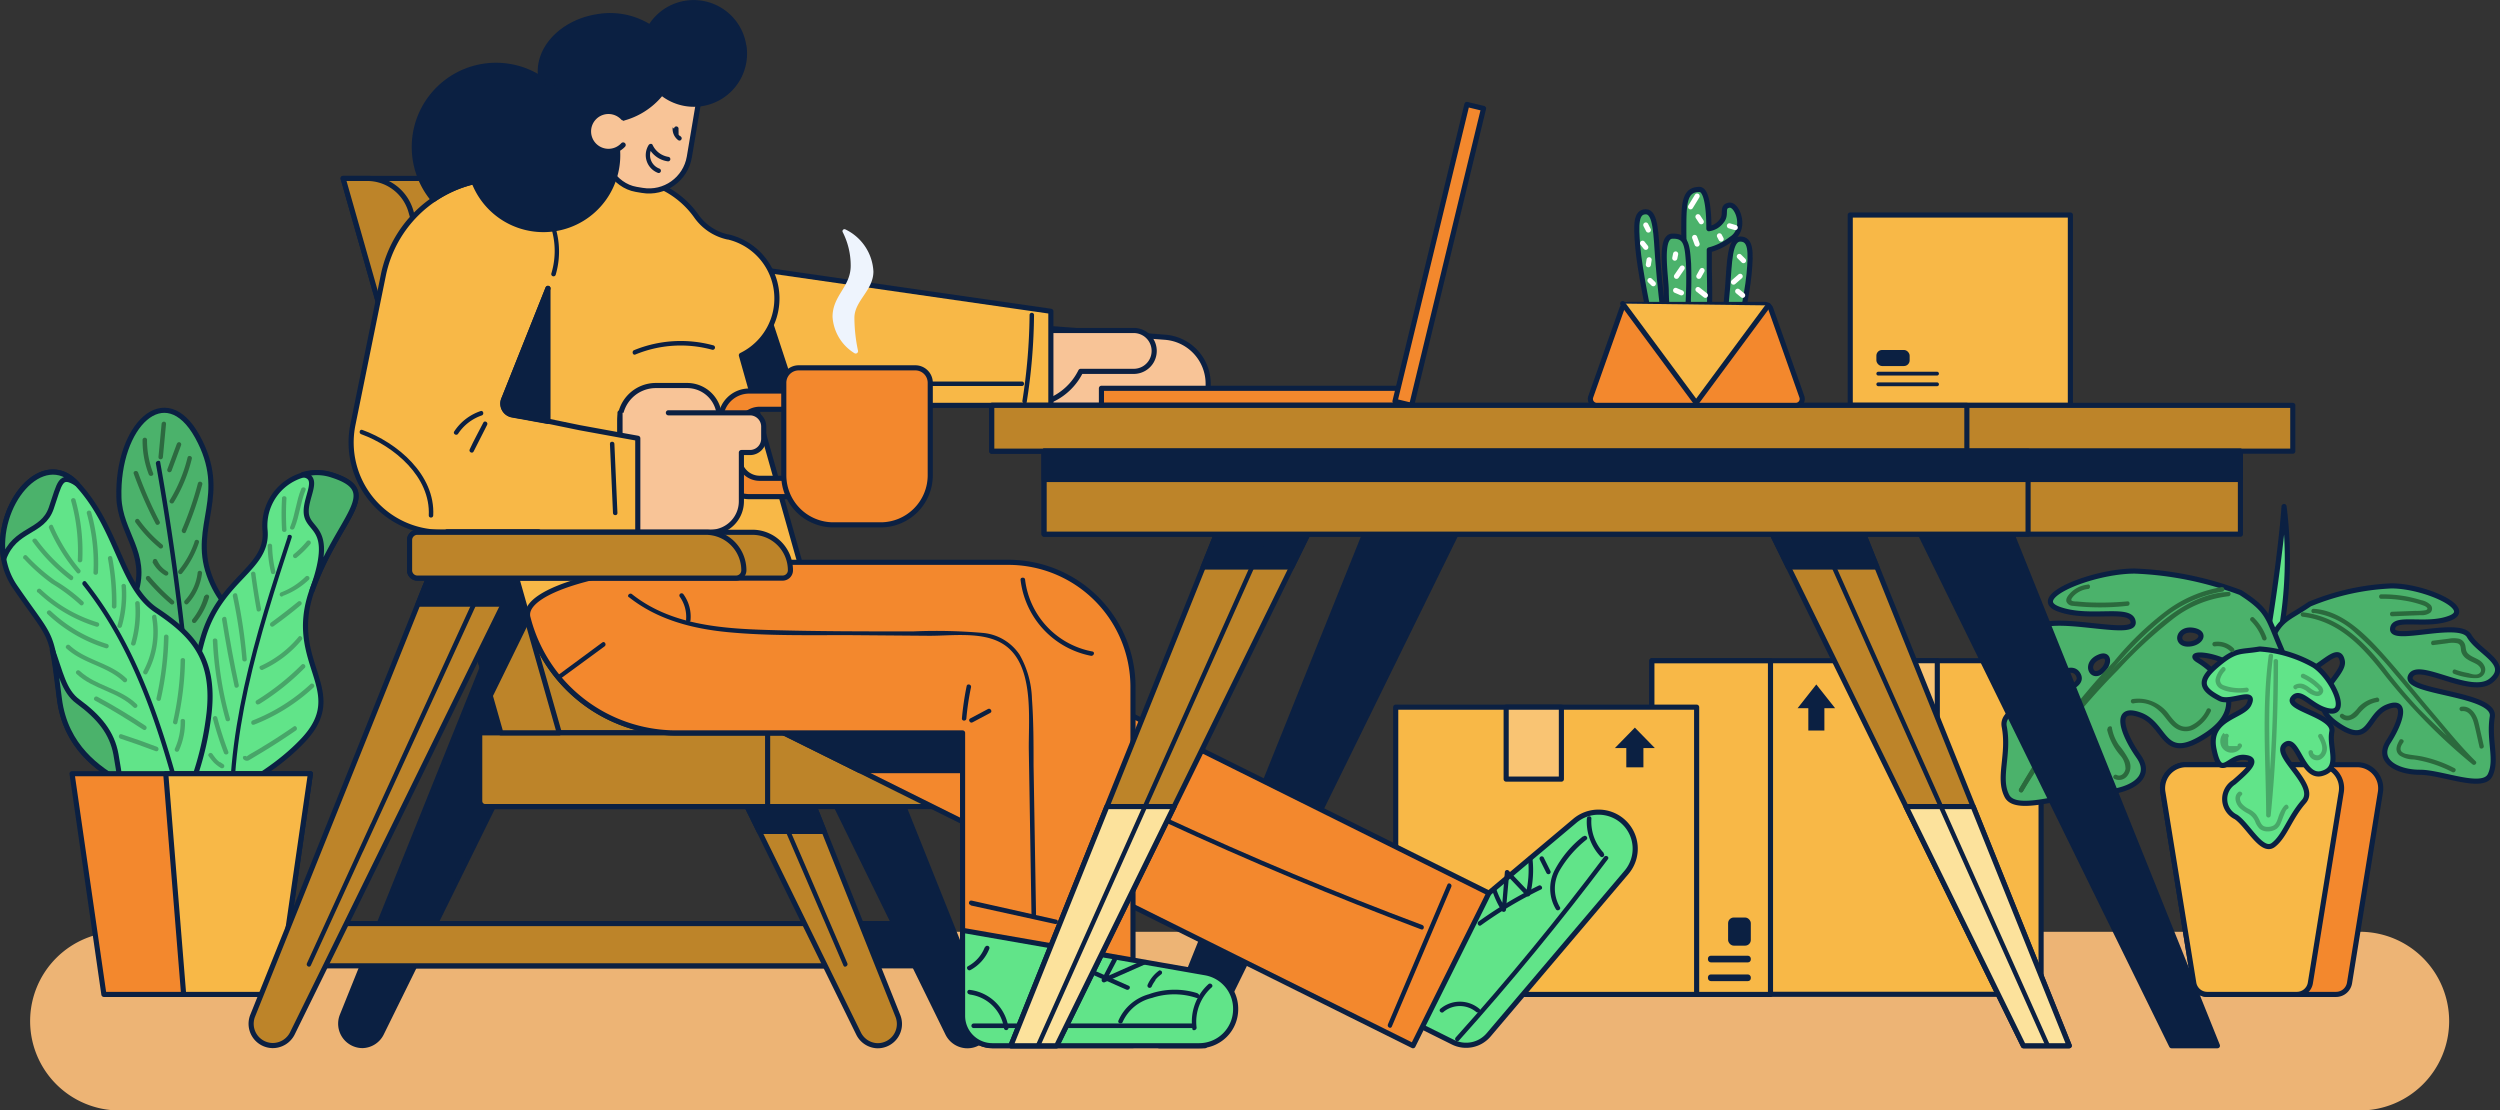 <svg xmlns="http://www.w3.org/2000/svg" viewBox="0 0 263.02 116.83"><rect x="0" y="0" width="263.02" height="116.83" fill="#333333" stroke="none"/><defs><style>.cls-1{fill:#edb475;}.cls-2{fill:#f8b847;}.cls-12,.cls-13,.cls-14,.cls-16,.cls-2,.cls-3,.cls-5,.cls-6,.cls-9{stroke:#0b2042;}.cls-12,.cls-13,.cls-14,.cls-16,.cls-17,.cls-2,.cls-3,.cls-5,.cls-6,.cls-9{stroke-linecap:round;stroke-linejoin:round;stroke-width:0.54px;}.cls-3{fill:#f9c473;}.cls-12,.cls-4{fill:#0b2042;}.cls-5{fill:#4bb26b;}.cls-6{fill:#61e489;}.cls-7{fill:#48a569;}.cls-8{fill:#2d6940;}.cls-9{fill:#f3882d;}.cls-10{fill:#2b6a3d;}.cls-11{fill:#48a868;}.cls-13{fill:#bd8429;}.cls-14{fill:#f8c497;}.cls-15{fill:#eef4fd;}.cls-16{fill:#fce29c;}.cls-17{fill:none;stroke:#fff;}</style></defs><g id="Layer_2" data-name="Layer 2"><g id="Layer_1-2" data-name="Layer 1"><g id="Illustration"><g id="Girl"><path id="Shadow" class="cls-1" d="M248.27,116.83H12.57a9.4,9.4,0,0,1-9.4-9.4h0a9.4,9.4,0,0,1,9.4-9.4h235.7a9.4,9.4,0,0,1,9.4,9.4h0A9.4,9.4,0,0,1,248.27,116.83Z"/><g id="Boxs"><rect class="cls-2" x="173.78" y="69.52" width="40.95" height="35.1" transform="translate(388.52 174.13) rotate(180)"/><rect class="cls-2" x="173.78" y="69.52" width="12.48" height="35.1" transform="translate(360.05 174.14) rotate(180)"/><rect class="cls-3" x="198.35" y="69.52" width="5.46" height="8.79" transform="translate(402.17 147.82) rotate(180)"/><rect class="cls-4" x="181.8" y="96.54" width="2.39" height="2.96" rx="0.6" transform="translate(366 196.03) rotate(180)"/><rect class="cls-4" x="179.69" y="102.53" width="4.51" height="0.7" rx="0.3" transform="translate(363.89 205.75) rotate(180)"/><rect class="cls-4" x="179.69" y="100.56" width="4.51" height="0.7" rx="0.3" transform="translate(363.89 201.81) rotate(180)"/><polygon class="cls-4" points="189.12 74.51 191.09 72.01 193.07 74.51 191.94 74.51 191.94 76.86 190.25 76.86 190.25 74.51 189.12 74.51"/><rect class="cls-2" x="194.66" y="22.62" width="23.16" height="20.03"/><rect class="cls-4" x="197.41" y="36.82" width="3.5" height="1.69" rx="0.6"/><path class="cls-4" d="M203.79,40.63h-6.18a.2.2,0,0,1-.2-.2h0a.2.2,0,0,1,.2-.2h6.18a.2.2,0,0,1,.2.2h0A.19.19,0,0,1,203.79,40.63Z"/><path class="cls-4" d="M203.79,39.51h-6.18a.2.2,0,0,1-.2-.2h0a.2.2,0,0,1,.2-.2h6.18a.2.2,0,0,1,.2.2h0A.2.2,0,0,1,203.79,39.51Z"/><rect class="cls-2" x="146.84" y="74.4" width="31.66" height="30.22"/><rect class="cls-3" x="158.46" y="74.4" width="5.81" height="7.57"/><polygon class="cls-4" points="174.1 78.7 172 76.55 169.9 78.7 171.1 78.7 171.1 80.73 172.9 80.73 172.9 78.7 174.1 78.7"/></g><g id="Plant_2" data-name="Plant 2"><path class="cls-5" d="M19.53,85.25c-.31-1.54-7.72-15.34-5.26-22.91,1.34-4.13-1.65-6.29-1.76-10-.21-7.53,4.85-12.59,8.26-6.4S20.15,55.22,22,60.48s6.19,5,4.33,11.77S19.53,85.25,19.53,85.25Z"/><path class="cls-4" d="M21,87.74a278.79,278.79,0,0,0-4.14-39.09c0-.3-.51-.17-.46.13a275.3,275.3,0,0,1,4.12,39c0,.3.49.31.48,0Z"/><path class="cls-6" d="M35,50c5.4,1.8.62,4.33-2.16,12.07s4,10.53-.93,15.79-13,7.74-13,7.74S19.53,73.18,21.39,67s6.81-7.13,6.5-11.15A5.53,5.53,0,0,1,35,50Z"/><path class="cls-6" d="M14.27,83.4c0-.93-7.12-2.48-8-9.91S5.6,67.6,1.57,61.72,3.74,46.24,8.08,50.88s4.64,10.84,8.36,13.32S22.63,69.15,22,75a31.9,31.9,0,0,1-3.1,10.52Z"/><path class="cls-4" d="M8.72,61.55c6.16,7.75,8.7,17.52,11.1,26.94a.24.24,0,0,0,.46-.12c-2.42-9.52-5-19.33-11.23-27.16-.19-.23-.52.1-.33.34Z"/><path class="cls-4" d="M30.28,56.43c-3.42,10.41-6.86,21.18-6,32.29,0,.3.5.31.47,0-.9-11.07,2.54-21.79,5.94-32.17.1-.29-.36-.41-.45-.12Z"/><path class="cls-5" d="M.39,58.78c1.18-3.23,4.09-2.67,5-5.31s.93-3.72,2.69-2.59C4.41,47-.57,53.2.39,58.78Z"/><path class="cls-5" d="M12.2,79.37c-.41-2.27-1.75-3.92-4-5.57-1.51-1.1-1.83-3.11-2.7-5.42.25,1.09.42,2.58.74,5.11.64,5.14,4.25,7.47,6.41,8.72C12.53,81.4,12.39,80.38,12.2,79.37Z"/><path class="cls-5" d="M35,50a5.07,5.07,0,0,0-3.15-.06c1.92.25.26,2.33.37,4,.13,2.06,3.09,1.34.62,8.15C35.63,54.29,40.41,51.76,35,50Z"/><path class="cls-7" d="M5.16,55.56a19.09,19.09,0,0,0,2.93,4.7c.19.23.53-.1.33-.33a19.06,19.06,0,0,1-2.85-4.61c-.13-.28-.53,0-.41.24Z"/><path class="cls-7" d="M3.45,57a19.3,19.3,0,0,0,3.92,4c.24.18.48-.23.24-.41a18.65,18.65,0,0,1-3.75-3.83c-.18-.24-.59,0-.41.24Z"/><path class="cls-7" d="M2.53,58.81a19.6,19.6,0,0,0,2.89,2.57,19.14,19.14,0,0,1,3,2.24c.2.23.54-.11.33-.33A16.72,16.72,0,0,0,5.83,61.1a19.55,19.55,0,0,1-3-2.63c-.21-.22-.54.11-.33.34Z"/><path class="cls-7" d="M5,64.61a15.76,15.76,0,0,0,6.14,3.59.23.23,0,0,0,.13-.45,15.19,15.19,0,0,1-5.93-3.47c-.22-.21-.56.12-.34.33Z"/><path class="cls-7" d="M4,62.34a15.69,15.69,0,0,0,6.14,3.59.23.23,0,0,0,.13-.45A15.19,15.19,0,0,1,4.29,62c-.23-.21-.56.12-.34.33Z"/><path class="cls-7" d="M8.06,70.91c1.73,1.62,4.32,1.85,6,3.51.22.21.55-.12.33-.33-1.7-1.67-4.27-1.9-6-3.51-.22-.21-.56.12-.33.33Z"/><path class="cls-7" d="M7,68.23c1.74,1.61,4.32,1.85,6,3.51a.24.24,0,0,0,.33-.34c-1.7-1.67-4.28-1.9-6-3.51-.22-.2-.56.13-.34.34Z"/><path class="cls-7" d="M10,73.71c1.74.94,3.44,2,5.08,3.06.26.17.49-.24.24-.41-1.64-1.1-3.34-2.12-5.08-3.06-.27-.14-.51.27-.24.41Z"/><path class="cls-7" d="M12.67,77.71q1.88.62,3.72,1.32c.29.1.41-.35.13-.46-1.23-.47-2.47-.91-3.73-1.32-.29-.1-.41.36-.12.46Z"/><path class="cls-7" d="M9.13,54a19.64,19.64,0,0,1,.7,6.24c0,.31.46.31.48,0a20.2,20.2,0,0,0-.72-6.37.24.24,0,0,0-.46.13Z"/><path class="cls-7" d="M7.48,52.69a19.6,19.6,0,0,1,.7,6.24c0,.31.46.31.48,0a20.14,20.14,0,0,0-.72-6.37.24.24,0,0,0-.46.13Z"/><path class="cls-7" d="M11.36,58.79a25.38,25.38,0,0,1,.41,5,.24.24,0,0,0,.48,0,25.12,25.12,0,0,0-.44-5.12c-.06-.3-.52-.18-.45.12Z"/><path class="cls-7" d="M14.22,63.48a11.59,11.59,0,0,1-.42,4.15c-.1.29.36.42.46.13a12.09,12.09,0,0,0,.44-4.28.24.24,0,0,0-.48,0Z"/><path class="cls-7" d="M12.78,61.62a11.67,11.67,0,0,1-.42,4.16c-.1.28.35.41.46.12a12.09,12.09,0,0,0,.43-4.28.24.24,0,0,0-.47,0Z"/><path class="cls-7" d="M16,65a8.64,8.64,0,0,1-.91,5.6c-.14.27.27.51.41.24a9.13,9.13,0,0,0,.95-6c-.05-.3-.5-.17-.45.12Z"/><path class="cls-7" d="M17.25,67a31.87,31.87,0,0,1-.79,6.45c-.07.29.39.42.46.12A33.07,33.07,0,0,0,17.73,67a.24.24,0,0,0-.48,0Z"/><path class="cls-7" d="M19,69.46a32.51,32.51,0,0,1-.79,6.45c-.07.3.39.43.45.13a31.67,31.67,0,0,0,.81-6.58c0-.3-.47-.3-.47,0Z"/><path class="cls-7" d="M19,75.86a6.79,6.79,0,0,1-.59,2.88.24.24,0,0,0,.08.32.24.24,0,0,0,.33-.08,7.28,7.28,0,0,0,.65-3.12c0-.3-.48-.3-.47,0Z"/><path class="cls-7" d="M31.69,51.44c-.54,1.3-.63,2.72-1.16,4-.12.28.34.4.45.12.54-1.29.63-2.72,1.17-4,.11-.28-.35-.41-.46-.13Z"/><path class="cls-7" d="M29.67,52.43a28.1,28.1,0,0,0,0,3.31c0,.3.48.3.47,0a28.09,28.09,0,0,1,0-3.31c0-.3-.46-.3-.48,0Z"/><path class="cls-7" d="M28.16,57.39a13,13,0,0,0,.35,2.84c.07.3.53.17.46-.12a13.23,13.23,0,0,1-.34-2.72.24.24,0,0,0-.47,0Z"/><path class="cls-7" d="M26.41,60.38c.17,1.27.36,2.53.59,3.79.05.3.51.17.46-.13-.22-1.21-.42-2.43-.58-3.66a.24.24,0,0,0-.23-.24c-.12,0-.26.11-.24.24Z"/><path class="cls-7" d="M24.49,62.71a53.23,53.23,0,0,1,1,6.65c0,.31.49.31.47,0a55.31,55.31,0,0,0-1-6.78c-.06-.3-.52-.17-.46.13Z"/><path class="cls-7" d="M23.36,65.19c.37,2.35.8,4.69,1.31,7,.06.3.52.17.45-.13-.5-2.32-.93-4.67-1.3-7-.05-.3-.5-.17-.46.13Z"/><path class="cls-7" d="M22.39,67.4a37.15,37.15,0,0,0,1.35,8.32c.09.29.55.17.45-.13a36.55,36.55,0,0,1-1.32-8.19c0-.3-.5-.31-.48,0Z"/><path class="cls-7" d="M22.4,75.62a35.09,35.09,0,0,0,1.16,3.6c.11.28.56.16.46-.13a35.09,35.09,0,0,1-1.16-3.6.24.24,0,0,0-.46.13Z"/><path class="cls-7" d="M29.72,62.71A8,8,0,0,0,32.49,61a.24.24,0,0,0-.34-.34,7.52,7.52,0,0,1-2.55,1.65.25.25,0,0,0-.17.29.23.23,0,0,0,.29.16Z"/><path class="cls-7" d="M28.76,65.9c1-.72,2-1.48,2.91-2.26a.23.23,0,0,0,0-.33.24.24,0,0,0-.33,0c-.92.75-1.86,1.48-2.82,2.18a.25.25,0,0,0-.08.33.23.23,0,0,0,.32.08Z"/><path class="cls-7" d="M27.63,70.47a11.52,11.52,0,0,0,4.11-3.14c.2-.23-.14-.57-.33-.33a11.19,11.19,0,0,1-4,3.06c-.27.12,0,.53.24.41Z"/><path class="cls-7" d="M27.28,74.08a26.05,26.05,0,0,0,4.8-3.83.24.24,0,0,0-.33-.34A25.9,25.9,0,0,1,27,73.68c-.26.16,0,.57.24.4Z"/><path class="cls-7" d="M26.74,76.24A19.83,19.83,0,0,0,33,72.32c.22-.21-.12-.55-.34-.34a19.33,19.33,0,0,1-6.07,3.81c-.28.11-.16.56.13.45Z"/><path class="cls-7" d="M25.65,79.51a.27.27,0,0,0,.05.44.48.48,0,0,0,.55,0l1.66-1c1.1-.67,2.17-1.37,3.23-2.1.24-.18,0-.59-.24-.41-.81.56-1.64,1.11-2.47,1.63l-1.26.77-.6.35a4.34,4.34,0,0,0-.61.39l.07.17v0l-.07.17,0,0c.24-.19-.1-.53-.33-.33Z"/><path class="cls-7" d="M21.91,79.49a6.83,6.83,0,0,0,.59.74,4.16,4.16,0,0,0,.74.57.25.25,0,0,0,.33-.09.24.24,0,0,0-.09-.32l-.21-.14-.09-.06-.05,0s-.05,0,0,0a1.87,1.87,0,0,1-.3-.26,2.48,2.48,0,0,1-.25-.3l0,0h0l-.07-.09-.15-.21a.24.24,0,0,0-.33-.08.23.23,0,0,0-.08.32Z"/><path class="cls-8" d="M18.6,46.7l-1,2.69a.24.24,0,0,0,.17.29.25.25,0,0,0,.29-.17l1-2.69a.24.24,0,0,0-.16-.29.24.24,0,0,0-.29.17Z"/><path class="cls-8" d="M19.73,48.14a15.85,15.85,0,0,1-1.86,4.48c-.16.26.25.5.41.24a16,16,0,0,0,1.9-4.59c.08-.3-.38-.43-.45-.13Z"/><path class="cls-8" d="M20.83,50.81a34,34,0,0,1-1.69,4.92c-.12.28.29.52.41.24a35.55,35.55,0,0,0,1.73-5c.08-.29-.38-.42-.45-.13Z"/><path class="cls-8" d="M20.47,57a9.79,9.79,0,0,1-1.66,3,.25.25,0,0,0,0,.34.24.24,0,0,0,.33,0,10.38,10.38,0,0,0,1.79-3.26c.09-.29-.36-.41-.46-.12Z"/><path class="cls-8" d="M20.79,60.28a5.18,5.18,0,0,1-1.35,2.9c-.2.23.13.56.34.34a5.73,5.73,0,0,0,1.48-3.24c0-.13-.12-.23-.24-.23a.23.23,0,0,0-.23.23Z"/><path class="cls-8" d="M21.49,62.7a6.7,6.7,0,0,1-1.23,2.44.26.26,0,0,0,0,.34.25.25,0,0,0,.34,0A7.44,7.44,0,0,0,22,62.82a.24.24,0,0,0-.46-.12Z"/><path class="cls-8" d="M17,44.59l-.33,3.51c0,.3.44.3.47,0l.33-3.51c0-.31-.44-.3-.47,0Z"/><path class="cls-8" d="M15,46.24a9.8,9.8,0,0,0,.65,3.67c.11.28.57.16.46-.13a9.73,9.73,0,0,1-.64-3.54.24.24,0,0,0-.47,0Z"/><path class="cls-8" d="M14.07,49.84a41.86,41.86,0,0,0,2.31,5.27c.15.27.56,0,.41-.24a40.74,40.74,0,0,1-2.26-5.16c-.11-.28-.56-.16-.46.13Z"/><path class="cls-8" d="M14.24,54.94a14,14,0,0,0,2.48,2.67.24.24,0,1,0,.34-.33,14,14,0,0,1-2.41-2.57.23.23,0,0,0-.32-.09.24.24,0,0,0-.09.32Z"/><path class="cls-8" d="M16,59.06a3.45,3.45,0,0,0,1.36,1.47.24.24,0,0,0,.32-.08.25.25,0,0,0-.08-.33,1.37,1.37,0,0,1-.2-.13l-.09-.06s0,0,0,0l0,0a2.58,2.58,0,0,1-.34-.32,1.19,1.19,0,0,1-.15-.18h0l0,0a.36.36,0,0,0-.07-.1c-.08-.13-.16-.27-.23-.41a.24.24,0,0,0-.32-.09.25.25,0,0,0-.09.33Z"/><path class="cls-8" d="M15.41,61a21.51,21.51,0,0,0,2.52,2.53.24.24,0,0,0,.34,0,.24.24,0,0,0,0-.33,21.59,21.59,0,0,1-2.52-2.54.25.25,0,0,0-.34,0,.26.26,0,0,0,0,.34Z"/><polygon class="cls-9" points="24.91 81.4 15.32 81.4 7.58 81.4 10.93 104.62 15.32 104.62 24.91 104.62 29.3 104.62 32.66 81.4 24.91 81.4"/><polygon class="cls-2" points="24.91 81.4 23.71 81.4 17.44 81.4 19.32 104.62 23.71 104.62 24.91 104.62 29.3 104.62 32.66 81.4 24.91 81.4"/><path class="cls-7" d="M32.29,56.93a10.22,10.22,0,0,1-1.4,1.39.25.25,0,0,0,0,.33.24.24,0,0,0,.34,0,10.73,10.73,0,0,0,1.4-1.38.24.24,0,0,0-.34-.34Z"/></g><g id="Plant_1" data-name="Plant 1"><path class="cls-6" d="M240.3,53.29s-.26,4.6-1.83,14.11-2,16.44-2,16.44l1.56.26s.93-12.69,1.86-17.22A43.51,43.51,0,0,0,240.3,53.29Z"/><path class="cls-9" d="M244,80.45H230a2.48,2.48,0,0,0-2.45,2.88l3.25,20.08a1.44,1.44,0,0,0,1.42,1.21h13.54a1.44,1.44,0,0,0,1.43-1.21l3.25-20.08A2.49,2.49,0,0,0,248,80.45Z"/><path class="cls-2" d="M239.91,80.45H230a2.48,2.48,0,0,0-2.45,2.88l3.25,20.08a1.44,1.44,0,0,0,1.42,1.21h9.43a1.44,1.44,0,0,0,1.42-1.21l3.25-20.08a2.48,2.48,0,0,0-2.45-2.88Z"/><path class="cls-5" d="M243,63.55a25.33,25.33,0,0,1,8.61-1.91c3.39,0,8.72,2.35,6.19,3.37s-6-.29-6.08,1.17,7.07-1,8.06.73,4.42,2.93,2.32,4.68-7.73-2.19-8.5-.44,9,1.76,8.61,4.25.55,4.53-.22,6.14-5.08-.29-7.4-.29-4.63-1.17-3.31-3.22,2.1-4.54-.11-3.66-1.76,4.39-5.41,1.76,1-5,.67-6.59c-.39-2-2.56,1.17-4.39,1.32-3.27.26-4.38-.29-3.28-3.07S240.67,65.16,243,63.55Z"/><path class="cls-5" d="M240,68.26c-1.43-3.31-1.28-4-4.28-5.92a35.32,35.32,0,0,0-11.14-2.26c-4.39,0-11.29,2.78-8,4s7.71-.35,7.85,1.39-9.14-1.21-10.43.88-5.71,3.48-3,5.57,6.68-3,7.68-.87-8.39,2.43-7.82,5.39-.71,5.4.29,7.31,6.57-.35,9.57-.35,6-1.39,4.28-3.82-2.71-5.4.15-4.36,2.28,5.23,7,2.09,1.14-6.61-.86-7.83,4.71-.52,5,2.61S241.47,71.57,240,68.26ZM221,70.7c-1,.69-1.68-.92-.17-1.57C222,68.61,222,70,221,70.7Zm9.1-2.94c-1.31-.07-.9-1.8.78-1.42C232.22,66.66,231.39,67.82,230.08,67.76Z"/><path class="cls-6" d="M237.74,68.28A13.28,13.28,0,0,1,243.46,70c1.87,1.24,3.64,5,1.73,4.81s-3.15-2.41-3.95-1.34,4.42,1.82,4.09,3.51,1,3.84-1.07,4.4-2.56-4.07-3.87-3,3.51,4.22,2,5.94-2,3.64-3.21,4.57-2.66-2.08-3.94-2.94a2.09,2.09,0,0,1-.21-3.65c1.52-1.31,2.75-2.47,1.09-2.62s-2.5,2.49-3.19-.84,3.05-3.43,3.68-4.75c.81-1.69-2,0-3.09-.61-1.93-1-2.27-1.83-.26-3.53S235.65,68.64,237.74,68.28Z"/><path class="cls-10" d="M243.44,64.49a7.93,7.93,0,0,1,4.4,2.13,35.11,35.11,0,0,1,4,4.15c1.32,1.53,2.58,3.11,3.9,4.64s2.82,3.43,4.38,5l.33-.33c-2.05-1.73-4-3.54-5.91-5.47a53.54,53.54,0,0,1-3.69-4.39c-2.25-2.85-4.8-5.35-8.57-5.8-.31,0-.3.44,0,.47,3.89.47,6.39,3.29,8.66,6.21a62.16,62.16,0,0,0,9.18,9.31c.23.2.55-.12.33-.33-1.65-1.62-3.13-3.49-4.63-5.25s-2.76-3.35-4.19-5c-2.08-2.37-4.82-5.58-8.22-5.78-.31,0-.31.46,0,.47Z"/><path class="cls-10" d="M250.52,63a13,13,0,0,1,2.33.17,10.4,10.4,0,0,1,2.21.57c.25.11.52.35.12.46a5.45,5.45,0,0,1-1.07.07l-2.43.09c-.31,0-.31.49,0,.48l3-.12a1.56,1.56,0,0,0,1-.25.59.59,0,0,0,.05-.82,1.94,1.94,0,0,0-1-.51c-.46-.14-.93-.26-1.4-.36a13.58,13.58,0,0,0-2.84-.25.24.24,0,0,0,0,.47Z"/><path class="cls-10" d="M256,67.87l1.48-.19a2.65,2.65,0,0,1,1.05,0c.45.13.32.58.43.93a1.42,1.42,0,0,0,.6.74c.3.22.66.33,1,.53s.65.63.33.93-.88.1-1.2,0a7.88,7.88,0,0,1-1.37-.36c-.29-.11-.41.35-.13.45a7.14,7.14,0,0,0,1.28.35,4.51,4.51,0,0,0,1.16.09.89.89,0,0,0,.7-1.37c-.34-.68-1.18-.72-1.68-1.22-.29-.29-.19-.66-.33-1a.91.91,0,0,0-.61-.55,2.72,2.72,0,0,0-1.1,0L256,67.4c-.3,0-.31.51,0,.47Z"/><path class="cls-10" d="M252.45,77.88c-.3.49-.54,1.13,0,1.59a2.67,2.67,0,0,0,1.49.43A13,13,0,0,1,258,81.23c.27.14.51-.27.24-.41a13.45,13.45,0,0,0-3.42-1.23c-.53-.11-1.09-.14-1.62-.26a1,1,0,0,1-.55-.27c-.22-.3,0-.68.19-.94s-.25-.5-.41-.24Z"/><path class="cls-10" d="M250,73.41a3.36,3.36,0,0,0-1.88,1,3.76,3.76,0,0,1-.74.75.67.67,0,0,1-.81,0,.23.23,0,0,0-.33.33,1,1,0,0,0,1,.26,1.79,1.79,0,0,0,.93-.62,4.77,4.77,0,0,1,.85-.83,2.86,2.86,0,0,1,1.13-.45c.3-.05.17-.51-.12-.46Z"/><path class="cls-10" d="M259,74.82c.78-.1,1.14.72,1.3,1.35.21.8.37,1.61.56,2.42.06.3.52.17.45-.13l-.32-1.41c-.1-.45-.18-.9-.32-1.34-.24-.71-.83-1.47-1.67-1.36a.23.23,0,0,0-.24.23c0,.12.11.26.24.24Z"/><path class="cls-11" d="M233.93,77.11a1.3,1.3,0,0,0-.18,1.5,1.2,1.2,0,0,0,1.37.53,1.24,1.24,0,0,0,.7-.53.24.24,0,1,0-.41-.23l0,.06s0,0,0,0l0,.05,0,0,0,0,0,0-.07,0-.06,0s0,0,0,0l-.05,0-.14,0h-.34l-.08,0,0,0,0,0-.07,0h0s0,0,0,0l-.06,0s0,0-.05,0,0,0,0,0l0,0a.75.75,0,0,1-.07-.12s0,0,0,0v0l0-.08s0,0,0-.06a.08.08,0,0,1,0,0s0,0,0,0,0-.1,0-.15,0,0,0-.08,0,0,0,0a.11.11,0,0,1,0-.05s0-.1,0-.16,0,0,0,0,0,0,0-.05a.3.3,0,0,1,0-.08l0-.06h0s0,0,0,0a.25.25,0,0,0,0-.34.24.24,0,0,0-.33,0Z"/><path class="cls-11" d="M243.89,77.51c.27.5.63,1.16.29,1.71a.61.61,0,0,1-.25.23.48.48,0,0,1-.24,0,.53.53,0,0,1-.26-.13.31.31,0,0,1-.08-.11s0,0,0,0,0,0,0,0v-.05a.24.24,0,0,0-.48,0,.89.89,0,0,0,1.18.78,1.31,1.31,0,0,0,.72-1.53,3.84,3.84,0,0,0-.46-1.11.24.24,0,0,0-.41.24Z"/><path class="cls-11" d="M241.6,72.48c.31-.23.69,0,1,.17a2.23,2.23,0,0,0,1.07.57.63.63,0,0,0,.76-.53.81.81,0,0,0-.29-.57,6.29,6.29,0,0,0-.47-.43,6,6,0,0,0-1.25-.78.25.25,0,0,0-.32.08.25.25,0,0,0,.08.33,5.46,5.46,0,0,1,1,.58,3.39,3.39,0,0,1,.42.35,1.12,1.12,0,0,1,.36.39c0,.07,0,.09-.12.11a.57.57,0,0,1-.36-.08c-.33-.16-.58-.43-.91-.59a1.14,1.14,0,0,0-1.17,0,.23.23,0,0,0-.09.32.24.24,0,0,0,.33.09Z"/><path class="cls-11" d="M233.76,70.25a2.56,2.56,0,0,0-.64,1.09,1,1,0,0,0,.44,1.09,3.27,3.27,0,0,0,1.3.39,5.79,5.79,0,0,0,1.5,0,.25.25,0,0,0,.23-.24.24.24,0,0,0-.23-.24,4.78,4.78,0,0,1-2.37-.23.57.57,0,0,1-.41-.66,2,2,0,0,1,.51-.87c.2-.23-.13-.57-.33-.34Z"/><path class="cls-11" d="M235.49,83.34c-.53.44-.28,1.24.14,1.66a4,4,0,0,0,.88.6,1.74,1.74,0,0,1,.73.79,2.19,2.19,0,0,0,.49.8,1.26,1.26,0,0,0,.86.28,1.62,1.62,0,0,0,.94-.28,1.34,1.34,0,0,0,.41-.56c.13-.29.23-.6.36-.9s.18-.53.39-.64,0-.55-.24-.41-.53.7-.67,1.06-.24.92-.61,1.12a1.29,1.29,0,0,1-.84.11c-.29-.06-.42-.27-.54-.52a3.62,3.62,0,0,0-.43-.77,2.54,2.54,0,0,0-.74-.56,2.36,2.36,0,0,1-.8-.63c-.16-.26-.25-.6,0-.81s-.1-.53-.34-.34Z"/><path class="cls-11" d="M238.68,69c-.74,5.59-.29,11.15-.26,16.77a.24.24,0,0,0,.48,0c.54-5.4.77-10.83.77-16.25a.24.24,0,0,0-.47,0c0,5.42-.23,10.85-.78,16.25h.48c0-5.62-.49-11.18.25-16.77,0-.31-.44-.3-.47,0Z"/><path class="cls-10" d="M234.47,62.28c-4.63.15-8.44,4.31-11.45,7.33A69.58,69.58,0,0,0,212.43,83c-.15.27.26.51.41.24a68.73,68.73,0,0,1,10-12.76,48.24,48.24,0,0,1,5.64-5.25,11.65,11.65,0,0,1,6-2.5.24.24,0,0,0,0-.47Z"/><path class="cls-10" d="M233.78,61.76a13.48,13.48,0,0,0-5.84,2.48,32.25,32.25,0,0,0-5.51,5.32,68.17,68.17,0,0,0-10,13.46c-.14.27.26.51.41.24A66.2,66.2,0,0,1,222.3,70.4,37.9,37.9,0,0,1,227.7,65a13.36,13.36,0,0,1,6.08-2.75c.3,0,.3-.5,0-.47Z"/><path class="cls-10" d="M219.64,61.51a2.92,2.92,0,0,0-1.87.93c-.2.23-.46.54-.36.87a.73.73,0,0,0,.66.43,25.71,25.71,0,0,0,5.75,0c.3,0,.31-.5,0-.47a30.06,30.06,0,0,1-4.35.09l-1-.08a1.48,1.48,0,0,1-.47-.06c-.19-.1,0-.31.09-.43a2.42,2.42,0,0,1,1.57-.82c.3,0,.31-.51,0-.48Z"/><path class="cls-10" d="M233.06,68a1.89,1.89,0,0,1,1.6.54.24.24,0,0,0,.34-.34,2.4,2.4,0,0,0-2.07-.66.24.24,0,0,0-.16.3.24.24,0,0,0,.29.16Z"/><path class="cls-10" d="M238.46,67.09a5.53,5.53,0,0,0-1.33-2.1c-.21-.22-.55.12-.33.33a5.16,5.16,0,0,1,1.2,1.89.26.26,0,0,0,.3.17.24.24,0,0,0,.16-.29Z"/><path class="cls-10" d="M224.48,74a3,3,0,0,1,2.63.74c.65.53,1,1.32,1.71,1.82a1.94,1.94,0,0,0,2.06.14,4.3,4.3,0,0,0,1.7-1.83c.16-.26-.25-.5-.41-.24a3.44,3.44,0,0,1-1.81,1.77c-1,.27-1.55-.45-2.09-1.13a4,4,0,0,0-3.92-1.72.23.23,0,0,0,.13.45Z"/><path class="cls-10" d="M221.68,76.75a6.34,6.34,0,0,0,1.41,2.75,2.11,2.11,0,0,1,.53,1.39c-.05.42-.48.88-.93.64-.27-.14-.51.27-.24.41a1.09,1.09,0,0,0,1.33-.27A1.59,1.59,0,0,0,224,80a8.38,8.38,0,0,0-1.06-1.6,4.54,4.54,0,0,1-.75-1.82c0-.3-.5-.17-.46.13Z"/></g><g id="Table_Back" data-name="Table Back"><polygon class="cls-12" points="209.21 50.08 233.29 110.02 228.47 110.02 199.04 50.08 209.21 50.08"/><polygon class="cls-12" points="146.03 50.08 121.94 110.02 126.76 110.02 156.19 50.08 146.03 50.08"/></g><g id="Chair_Back" data-name="Chair Back"><rect class="cls-12" x="41.12" y="97.17" width="56.96" height="4.44"/><path class="cls-12" d="M95.09,84.86H88l11.72,23.88a2.31,2.31,0,0,0,2.06,1.28h0a2.29,2.29,0,0,0,2.12-3.15Z"/><path class="cls-12" d="M56.46,56,36,106.87A2.3,2.3,0,0,0,38.13,110h0a2.29,2.29,0,0,0,2-1.28L66.1,56Z"/><path class="cls-13" d="M71.52,56.63H78.7a0,0,0,0,1,0,0v48.7a0,0,0,0,1,0,0H70.94a0,0,0,0,1,0,0V57.21A.58.58,0,0,1,71.52,56.63Z" transform="translate(-6.16 155.8) rotate(-90)"/><path class="cls-13" d="M53.71,18.77H36.1L52.69,77.1H73.93L58.33,22.26A4.8,4.8,0,0,0,53.71,18.77Z"/><path class="cls-13" d="M62.31,65.84h7.18a0,0,0,0,1,0,0V96.13a0,0,0,0,1,0,0H61.73a0,0,0,0,1,0,0V66.42A.58.58,0,0,1,62.31,65.84Z" transform="translate(-15.37 146.59) rotate(-90)"/><path class="cls-13" d="M38.63,18.77H36.1L52.69,77.1h6.15L43.24,22.26A4.79,4.79,0,0,0,38.63,18.77Z"/><polygon class="cls-12" points="55.47 65.25 51.58 73.19 46.64 55.86 52.8 55.86 55.47 65.25"/></g><g id="Girl-2" data-name="Girl"><path class="cls-14" d="M122.58,35.48l-16.7-1.26v8.43h21.23V40.37A4.91,4.91,0,0,0,122.58,35.48Z"/><path class="cls-14" d="M119.24,34.77h-12a1.32,1.32,0,0,0-1.32,1.33v5.23a1.32,1.32,0,0,0,1.32,1.32h.7a6.42,6.42,0,0,0,5.76-3.58h5.58a2.15,2.15,0,1,0,0-4.3Z"/><polygon class="cls-2" points="73.36 42.65 73.36 27.39 110.56 32.75 110.56 42.65 73.36 42.65"/><polygon class="cls-12" points="79.17 28.23 73.36 27.39 73.36 42.65 83.91 42.65 79.17 28.23"/><path class="cls-6" d="M143.51,105l22.17-18.64a3.87,3.87,0,0,1,5,0h0a3.84,3.84,0,0,1,.44,5.42l-14.49,17.08a3.11,3.11,0,0,1-3.8.77Z"/><polygon class="cls-9" points="156.64 93.96 156.29 94.68 150.2 106.91 148.66 110.02 90.47 81.08 82.47 77.11 78.91 75.33 86.9 59.28 156.64 93.96"/><polygon class="cls-12" points="101.27 77.11 101.27 81.08 90.47 81.08 82.47 77.11 101.27 77.11"/><path class="cls-2" d="M84.15,59.17,78,37.38a6.65,6.65,0,0,0-1.38-12.45l-.06,0a5.49,5.49,0,0,1-3.28-2.17,9.42,9.42,0,0,0-7.69-4H57.9A11.7,11.7,0,0,0,46.64,33.68l7.25,25.49,1.77,6.24A16.1,16.1,0,0,0,71.14,77.1H89.25Z"/><path class="cls-9" d="M119.2,72.29V110H104.41a3.14,3.14,0,0,1-3.14-3.14V77.11H71.14a16.1,16.1,0,0,1-15.48-11.7L55.55,65c-.83-2.93,9.06-5.84,22.48-5.84h28.05A13.11,13.11,0,0,1,119.2,72.29Z"/><path class="cls-6" d="M130,106.17a3.84,3.84,0,0,1-3.85,3.85H104.41a3.14,3.14,0,0,1-3.14-3.14v-9l17.93,3.13,7.6,1.33A3.84,3.84,0,0,1,130,106.17Z"/><path class="cls-9" d="M84.41,41.14H78.82a3,3,0,0,0-3,3v5.11a3,3,0,0,0,3,3h5.59a3,3,0,0,0,3-3V44.15A3,3,0,0,0,84.41,41.14Zm1.08,7a2.19,2.19,0,0,1-2.18,2.18H79.92a2.19,2.19,0,0,1-2.18-2.18v-2.9a2.19,2.19,0,0,1,2.18-2.18h3.39a2.19,2.19,0,0,1,2.18,2.18Z"/><path class="cls-14" d="M69,40.56h3.26A3.39,3.39,0,0,1,75.68,44v5.35a3.79,3.79,0,0,1-3.79,3.79H69a3.79,3.79,0,0,1-3.79-3.79v-5A3.79,3.79,0,0,1,69,40.56Z"/><path class="cls-14" d="M65.23,43.43V56h9.55A3.26,3.26,0,0,0,78,52.71v-5.1h.91a1.45,1.45,0,0,0,1.44-1.44v-1.3a1.45,1.45,0,0,0-1.44-1.44H70.32"/><path class="cls-2" d="M57.65,30.34,53,42a1.2,1.2,0,0,0,.9,1.63l3.75.68L61,45l4.27.78,1.83.33V56H46.39a9.45,9.45,0,0,1-9.26-11.33L40.32,29A12.73,12.73,0,0,1,52.79,18.77h4.86"/><path class="cls-9" d="M84,38.7H96.3a1.57,1.57,0,0,1,1.57,1.57V50a5.22,5.22,0,0,1-5.22,5.22h-5A5.22,5.22,0,0,1,82.46,50V40.26A1.57,1.57,0,0,1,84,38.7Z"/><path class="cls-15" d="M90.27,36.9a.25.25,0,0,1-.39.25,4.85,4.85,0,0,1-2.29-3.81c0-2.27,1.91-3.14,1.91-5.39a7.74,7.74,0,0,0-.84-3.53.21.21,0,0,1,.29-.28,5.2,5.2,0,0,1,2.94,4.42c0,2-2,3.08-2,4.88A17,17,0,0,0,90.27,36.9Z"/><path class="cls-12" d="M57.65,30.34l0,14-3.75-.68A1.2,1.2,0,0,1,53,42Z"/><rect class="cls-9" x="115.88" y="40.85" width="32.14" height="1.8"/><rect class="cls-9" x="135.37" y="25.92" width="32.14" height="1.8" transform="translate(213.15 -114.05) rotate(103.62)"/><rect class="cls-14" x="63.84" y="5.47" width="9.25" height="14.61" rx="4.3" transform="translate(133.86 36.73) rotate(-170.45)"/><path class="cls-12" d="M78.25,4.81A5.33,5.33,0,0,0,68.4,2.88a7.77,7.77,0,0,0-5.5-1.13c-3.79.57-6.49,3.46-6,6.45l.06.29-.17,0A6.94,6.94,0,0,0,56,8.6a7.82,7.82,0,1,0,8.9,6.56,7.63,7.63,0,0,0-.39-1.53l-.16-1,.2,0a7.66,7.66,0,0,0,5.06-2.88,5.33,5.33,0,0,0,8.66-4.9Z"/><path class="cls-14" d="M65.56,15.25a2.1,2.1,0,1,1,0-2.85"/><path class="cls-12" d="M52.79,18.77h7.34A8.6,8.6,0,1,0,45.6,21,12.71,12.71,0,0,1,52.79,18.77Z"/><path class="cls-4" d="M70.77,13.4a1.49,1.49,0,0,0,.55,1.32.26.26,0,0,0,.17.07.2.2,0,0,0,.16-.07.23.23,0,0,0,0-.33,1.14,1.14,0,0,1-.11-.11l-.06,0,0,0s0,0,0,0a1.46,1.46,0,0,1-.09-.13l0-.07,0,0v0s0,0,0,0a.78.78,0,0,0,0-.14l0-.16s0,.05,0,0v0a.22.22,0,0,1,0-.08.86.86,0,0,1,0-.16.24.24,0,0,0-.24-.24.23.23,0,0,0-.23.24Z"/><path class="cls-4" d="M70.36,16.51a2.22,2.22,0,0,1-1.7-1.26c-.08-.18-.31-.13-.41,0a2,2,0,0,0,1,2.95.24.24,0,0,0,.13-.46,1.51,1.51,0,0,1-.74-2.25h-.41a2.63,2.63,0,0,0,2,1.48.24.24,0,0,0,.29-.17.24.24,0,0,0-.17-.29Z"/><path class="cls-4" d="M57.45,22.66A8.17,8.17,0,0,1,58,28.79a.24.24,0,0,0,.46.13,8.69,8.69,0,0,0-.64-6.5c-.15-.27-.55,0-.41.24Z"/><path class="cls-4" d="M75.07,36.34a13,13,0,0,0-8.36.5c-.27.11-.15.57.13.46a12.51,12.51,0,0,1,8.1-.5.24.24,0,0,0,.13-.46Z"/><path class="cls-4" d="M50.56,43.25a5.36,5.36,0,0,0-2.77,2.14c-.17.26.24.5.41.24a4.87,4.87,0,0,1,2.48-1.92c.29-.1.17-.56-.12-.46Z"/><path class="cls-4" d="M50.85,44.46c-.48.94-1,1.87-1.43,2.81-.14.27.27.51.41.23l1.42-2.8c.14-.27-.27-.51-.4-.24Z"/><path class="cls-4" d="M66.16,62.82c3,2.38,6.68,3.33,10.43,3.69,4.58.44,9.23.28,13.82.32l7.39.06c2.33,0,5.42-.44,7.53.75,3.6,2,2.85,7.94,2.91,11.37l.28,17.18a.24.24,0,0,0,.48,0l-.26-15.66c0-2.33,0-4.69-.17-7a9.94,9.94,0,0,0-1.3-4.65,5.21,5.21,0,0,0-3.84-2.29,56.6,56.6,0,0,0-7.37-.16c-5.07,0-10.15,0-15.22-.15s-10.3-.56-14.35-3.77c-.23-.19-.57.15-.33.33Z"/><path class="cls-4" d="M102.14,95.26,111,97.21c.3.07.43-.39.13-.46l-8.9-2c-.29-.07-.42.39-.12.46Z"/><path class="cls-4" d="M122.52,86.48q13.29,6.15,27,11.3c.28.11.4-.35.12-.46Q136,92.21,122.76,86.07c-.28-.13-.52.28-.24.41Z"/><path class="cls-4" d="M152.28,93.06q-3.14,7.35-6.26,14.71c-.12.28.29.52.41.24q3.13-7.35,6.26-14.71c.12-.28-.29-.52-.41-.24Z"/><path class="cls-4" d="M103.61,99.65a3.85,3.85,0,0,1-1.76,2c-.27.14,0,.55.24.41a4.34,4.34,0,0,0,2-2.26.23.23,0,0,0-.17-.29.24.24,0,0,0-.29.17Z"/><path class="cls-4" d="M102.44,108.16h23a.24.24,0,0,0,0-.48h-23a.24.24,0,0,0,0,.48Z"/><path class="cls-4" d="M127.14,103.54a5.31,5.31,0,0,0-1.7,4.67c0,.31.49.18.45-.12a4.85,4.85,0,0,1,1.59-4.21c.23-.2-.11-.54-.34-.34Z"/><path class="cls-4" d="M153.49,109.48q8.25-9.2,15.68-19.09c.18-.25-.23-.48-.41-.24q-7.38,9.84-15.61,19c-.2.22.13.56.34.33Z"/><path class="cls-4" d="M168.71,89.72a4.81,4.81,0,0,1-1.28-3.61c0-.31-.46-.31-.48,0a5.35,5.35,0,0,0,1.43,4c.21.22.54-.12.33-.34Z"/><path class="cls-4" d="M166.53,88a11.2,11.2,0,0,0-3,3.61,4.24,4.24,0,0,0,.17,4.06c.17.25.58,0,.41-.24a3.86,3.86,0,0,1,0-3.89,11.64,11.64,0,0,1,2.81-3.21c.22-.2-.11-.54-.34-.33Z"/><path class="cls-4" d="M162,90.45l.7,1.4a.24.24,0,0,0,.33.09.24.24,0,0,0,.08-.32l-.7-1.41a.24.24,0,0,0-.32-.09.25.25,0,0,0-.09.33Z"/><path class="cls-4" d="M161.89,93.17a43.39,43.39,0,0,0-6.32,3.77c-.25.18,0,.59.24.41a42.52,42.52,0,0,1,6.32-3.77c.27-.14,0-.54-.24-.41Z"/><path class="cls-4" d="M157,93.7a9.28,9.28,0,0,0,1,2.13.24.24,0,0,0,.44-.12l.35-3.94-.4.16,2.2,2.32a.24.24,0,0,0,.39-.11,10.86,10.86,0,0,0,.25-3.81c0-.3-.51-.3-.47,0a10.83,10.83,0,0,1-.23,3.68l.39-.1-2.19-2.31a.24.24,0,0,0-.41.17L158,95.71l.44-.12a8.36,8.36,0,0,1-1-2c-.1-.29-.56-.17-.46.13Z"/><path class="cls-4" d="M151.87,106.46a2.7,2.7,0,0,1,3.43,0c.24.2.57-.14.34-.33a3.19,3.19,0,0,0-4.1,0c-.23.21.11.54.33.34Z"/><path class="cls-4" d="M102,104.63a4.18,4.18,0,0,1,3.62,3.51.24.24,0,0,0,.48,0,4.67,4.67,0,0,0-4.1-4c-.31,0-.3.44,0,.47Z"/><path class="cls-4" d="M126,104.5a8,8,0,0,0-5.13.1,4.92,4.92,0,0,0-3.21,2.79c-.09.29.37.41.46.12a4.49,4.49,0,0,1,3.08-2.52,7.42,7.42,0,0,1,4.68,0c.29.1.41-.36.12-.46Z"/><path class="cls-4" d="M112.17,101.32l6.34,2.8c.28.12.52-.29.24-.41l-6.34-2.8c-.28-.12-.52.29-.24.41Z"/><path class="cls-4" d="M122,102.07a3.68,3.68,0,0,0-1.25,1.51.24.24,0,0,0,.08.32.24.24,0,0,0,.33-.09,3,3,0,0,1,.21-.4l.12-.18.07-.1s0,.05,0,0l0-.05a3,3,0,0,1,.3-.32l.18-.15,0,0c.06,0,0,0,0,0l.1-.08a.24.24,0,0,0,.09-.32.26.26,0,0,0-.33-.09Z"/><path class="cls-4" d="M117.07,100.8,115.93,103a.24.24,0,0,0,.32.33l4.29-1.9c.28-.12,0-.53-.24-.41l-4.29,1.9.33.32,1.14-2.16c.14-.27-.27-.51-.41-.24Z"/><path class="cls-4" d="M107.37,61a9.24,9.24,0,0,0,7.43,8c.3,0,.42-.4.12-.46A8.75,8.75,0,0,1,107.85,61c0-.3-.51-.3-.48,0Z"/><path class="cls-4" d="M59,71.38,63.61,68c.24-.18,0-.59-.24-.41L58.75,71c-.24.18,0,.59.24.41Z"/><path class="cls-4" d="M71.51,62.77a3.66,3.66,0,0,1,.67,2.46.23.23,0,0,0,.23.24.24.24,0,0,0,.24-.24,4,4,0,0,0-.74-2.7.24.24,0,0,0-.32-.08.23.23,0,0,0-.08.32Z"/><path class="cls-4" d="M64.17,46.7q.15,3.64.32,7.27c0,.3.49.31.47,0q-.15-3.63-.32-7.27c0-.3-.49-.3-.47,0Z"/><path class="cls-4" d="M108.32,33.1a61.46,61.46,0,0,1-.76,9.08c0,.29.41.42.46.12a61.62,61.62,0,0,0,.77-9.2.24.24,0,0,0-.47,0Z"/><path class="cls-4" d="M97.86,40.61h9.69a.24.24,0,0,0,0-.47H97.86a.24.24,0,0,0,0,.47Z"/><path class="cls-4" d="M38,45.68c3.48,1.27,7.31,4.49,7.11,8.55,0,.3.46.3.47,0,.22-4.28-3.78-7.67-7.46-9-.28-.11-.41.35-.12.45Z"/><path class="cls-4" d="M101.67,75.59a28.06,28.06,0,0,1,.49-3.29c.06-.29-.4-.42-.46-.12a29.8,29.8,0,0,0-.5,3.41c0,.3.45.3.47,0Z"/><path class="cls-4" d="M102.31,76l1.88-1c.27-.14,0-.55-.24-.41l-1.88,1c-.26.14,0,.55.24.41Z"/></g><g id="Chair_Front" data-name="Chair Front"><polygon class="cls-13" points="193.62 50.08 217.7 110.02 212.88 110.02 183.45 50.08 193.62 50.08"/><polygon class="cls-13" points="130.43 50.08 106.35 110.02 111.17 110.02 140.6 50.08 130.43 50.08"/><polygon class="cls-12" points="197.46 59.66 188.15 59.66 183.45 50.08 193.61 50.08 197.46 59.66"/><polygon class="cls-12" points="140.6 50.08 135.9 59.66 126.58 59.66 130.43 50.08 140.6 50.08"/><rect class="cls-13" x="104.34" y="42.65" width="136.88" height="4.82"/><rect class="cls-13" x="104.34" y="42.65" width="102.59" height="4.82"/><rect class="cls-13" x="109.85" y="47.47" width="125.86" height="8.73"/><rect class="cls-13" x="109.85" y="47.47" width="103.52" height="8.73"/><rect class="cls-12" x="109.85" y="47.47" width="125.86" height="2.98"/><polygon class="cls-16" points="116.45 84.86 106.35 110.02 111.17 110.02 123.52 84.86 116.45 84.86"/><polygon class="cls-16" points="207.59 84.86 200.53 84.86 212.88 110.02 217.7 110.02 207.59 84.86"/><path class="cls-4" d="M191.8,57.68,210,98.41l5.24,11.73c.12.28.53,0,.41-.24L197.45,69.16l-5.24-11.72c-.13-.28-.53,0-.41.24Z"/><path class="cls-4" d="M132.46,57.44,114.25,98.17,109,109.9c-.12.28.29.52.41.24L127.63,69.4l5.24-11.72c.12-.28-.28-.52-.41-.24Z"/></g><g id="Table_Front" data-name="Table Front"><rect class="cls-13" x="31.69" y="97.17" width="56.96" height="4.44"/><path class="cls-13" d="M85.67,84.86H78.6l11.73,23.88a2.29,2.29,0,0,0,2,1.28h0a2.29,2.29,0,0,0,2.13-3.15Z"/><path class="cls-13" d="M47,56,26.58,106.87A2.29,2.29,0,0,0,28.7,110h0a2.31,2.31,0,0,0,2.06-1.28L56.67,56Z"/><polygon class="cls-12" points="52.94 63.56 56.67 55.96 47.03 55.96 43.98 63.56 52.94 63.56"/><path class="cls-13" d="M79.16,56H43.91a.82.82,0,0,0-.82.82V60a.82.82,0,0,0,.82.82H82.34a.82.82,0,0,0,.82-.82h0A4,4,0,0,0,79.16,56Z"/><path class="cls-13" d="M74.26,56H43.91a.82.82,0,0,0-.82.82V60a.82.82,0,0,0,.82.82H77.44a.82.82,0,0,0,.82-.82h0A4,4,0,0,0,74.26,56Z"/><path class="cls-4" d="M50.93,61.8l.38-.85-.41-.24L37.79,89.34c-.13.27.28.51.41.24l1.21-2.66c.13-.27-.28-.51-.41-.24l-6.71,14.67c-.13.27.28.51.41.23l6.71-14.66L39,86.68l-1.21,2.66.41.24L51.31,61c.13-.27-.28-.51-.41-.24l-.38.85c-.13.27.28.51.41.24Z"/><path class="cls-4" d="M82.21,85.25l-.15-.35-.41.24q2.49,5.79,5,11.59l.41-.24-.46-1.07c-.12-.28-.53,0-.41.23l2.55,5.94c.12.28.53,0,.41-.24l-2.55-5.93-.41.23.46,1.08c.12.28.53,0,.41-.24q-2.48-5.79-5-11.59c-.12-.28-.52,0-.41.24l.15.34c.12.28.53,0,.41-.23Z"/><polygon class="cls-12" points="86.71 87.47 85.67 84.86 78.6 84.86 79.88 87.47 86.71 87.47"/></g><g id="Plant_On_Table" data-name="Plant On Table"><path class="cls-5" d="M173.55,33.42s-1.06-5.13-1.25-7.48-.2-3.66.86-3.66,1.06,2.44,1.25,5,.58,5.74.58,5.74Z"/><path class="cls-5" d="M182.68,36.29s1.13-5.13,1.34-7.48.2-3.66-.93-3.66-1.13,2.44-1.33,5.05-.62,5.75-.62,5.75Z"/><path class="cls-5" d="M181.91,21.59c-.86.17-.19.95-.77,1.65a2,2,0,0,1-1.35.82c0-2.14-.24-4.13-1-4.13-1.64,0-1.64,1.57-1.64,4.44s.58,9.05.68,9.31,2,.09,2,.09.09-3.05,0-5.31c0-.69,0-1,0-2.17a6.24,6.24,0,0,0,2.3-1.14C183.83,24.11,182.78,21.41,181.91,21.59Z"/><path class="cls-5" d="M175.91,24.85c-1.36.08-.62,4.24-.61,5.75s.25,3.55.25,3.55,1.81,0,1.89-.17a46.54,46.54,0,0,0,.21-6.25C177.51,25.81,177.44,24.77,175.91,24.85Z"/><path class="cls-9" d="M183.25,42.65H168a.68.68,0,0,1-.64-.91l3.27-9.25a.67.67,0,0,1,.64-.46h14.39a.67.67,0,0,1,.64.46l3.27,9.25a.68.68,0,0,1-.64.91Z"/><polyline class="cls-2" points="170.72 31.94 178.45 42.39 186.04 32.13"/><line class="cls-17" x1="172.81" y1="25.59" x2="173.15" y2="26.02"/><line class="cls-17" x1="173.15" y1="23.67" x2="173.42" y2="24.2"/><line class="cls-17" x1="173.5" y1="27.33" x2="173.42" y2="27.85"/><line class="cls-17" x1="173.59" y1="29.51" x2="173.94" y2="29.85"/><line class="cls-17" x1="176.29" y1="26.72" x2="176.2" y2="27.16"/><line class="cls-17" x1="176.98" y1="28.2" x2="176.38" y2="29.07"/><line class="cls-17" x1="176.29" y1="30.55" x2="176.9" y2="30.81"/><line class="cls-17" x1="178.29" y1="24.98" x2="178.55" y2="25.68"/><line class="cls-17" x1="178.64" y1="22.8" x2="178.99" y2="23.33"/><line class="cls-17" x1="178.55" y1="20.63" x2="177.86" y2="21.76"/><line class="cls-17" x1="180.9" y1="24.81" x2="181.08" y2="25.15"/><line class="cls-17" x1="181.95" y1="23.76" x2="182.56" y2="23.94"/><line class="cls-17" x1="179.07" y1="28.46" x2="178.73" y2="29.07"/><line class="cls-17" x1="178.64" y1="30.46" x2="179.42" y2="31.07"/><line class="cls-17" x1="183.08" y1="29.07" x2="182.38" y2="29.68"/><line class="cls-17" x1="182.99" y1="26.98" x2="183.43" y2="27.42"/><line class="cls-17" x1="182.82" y1="30.64" x2="183.34" y2="31.07"/></g></g></g></g></g></svg>